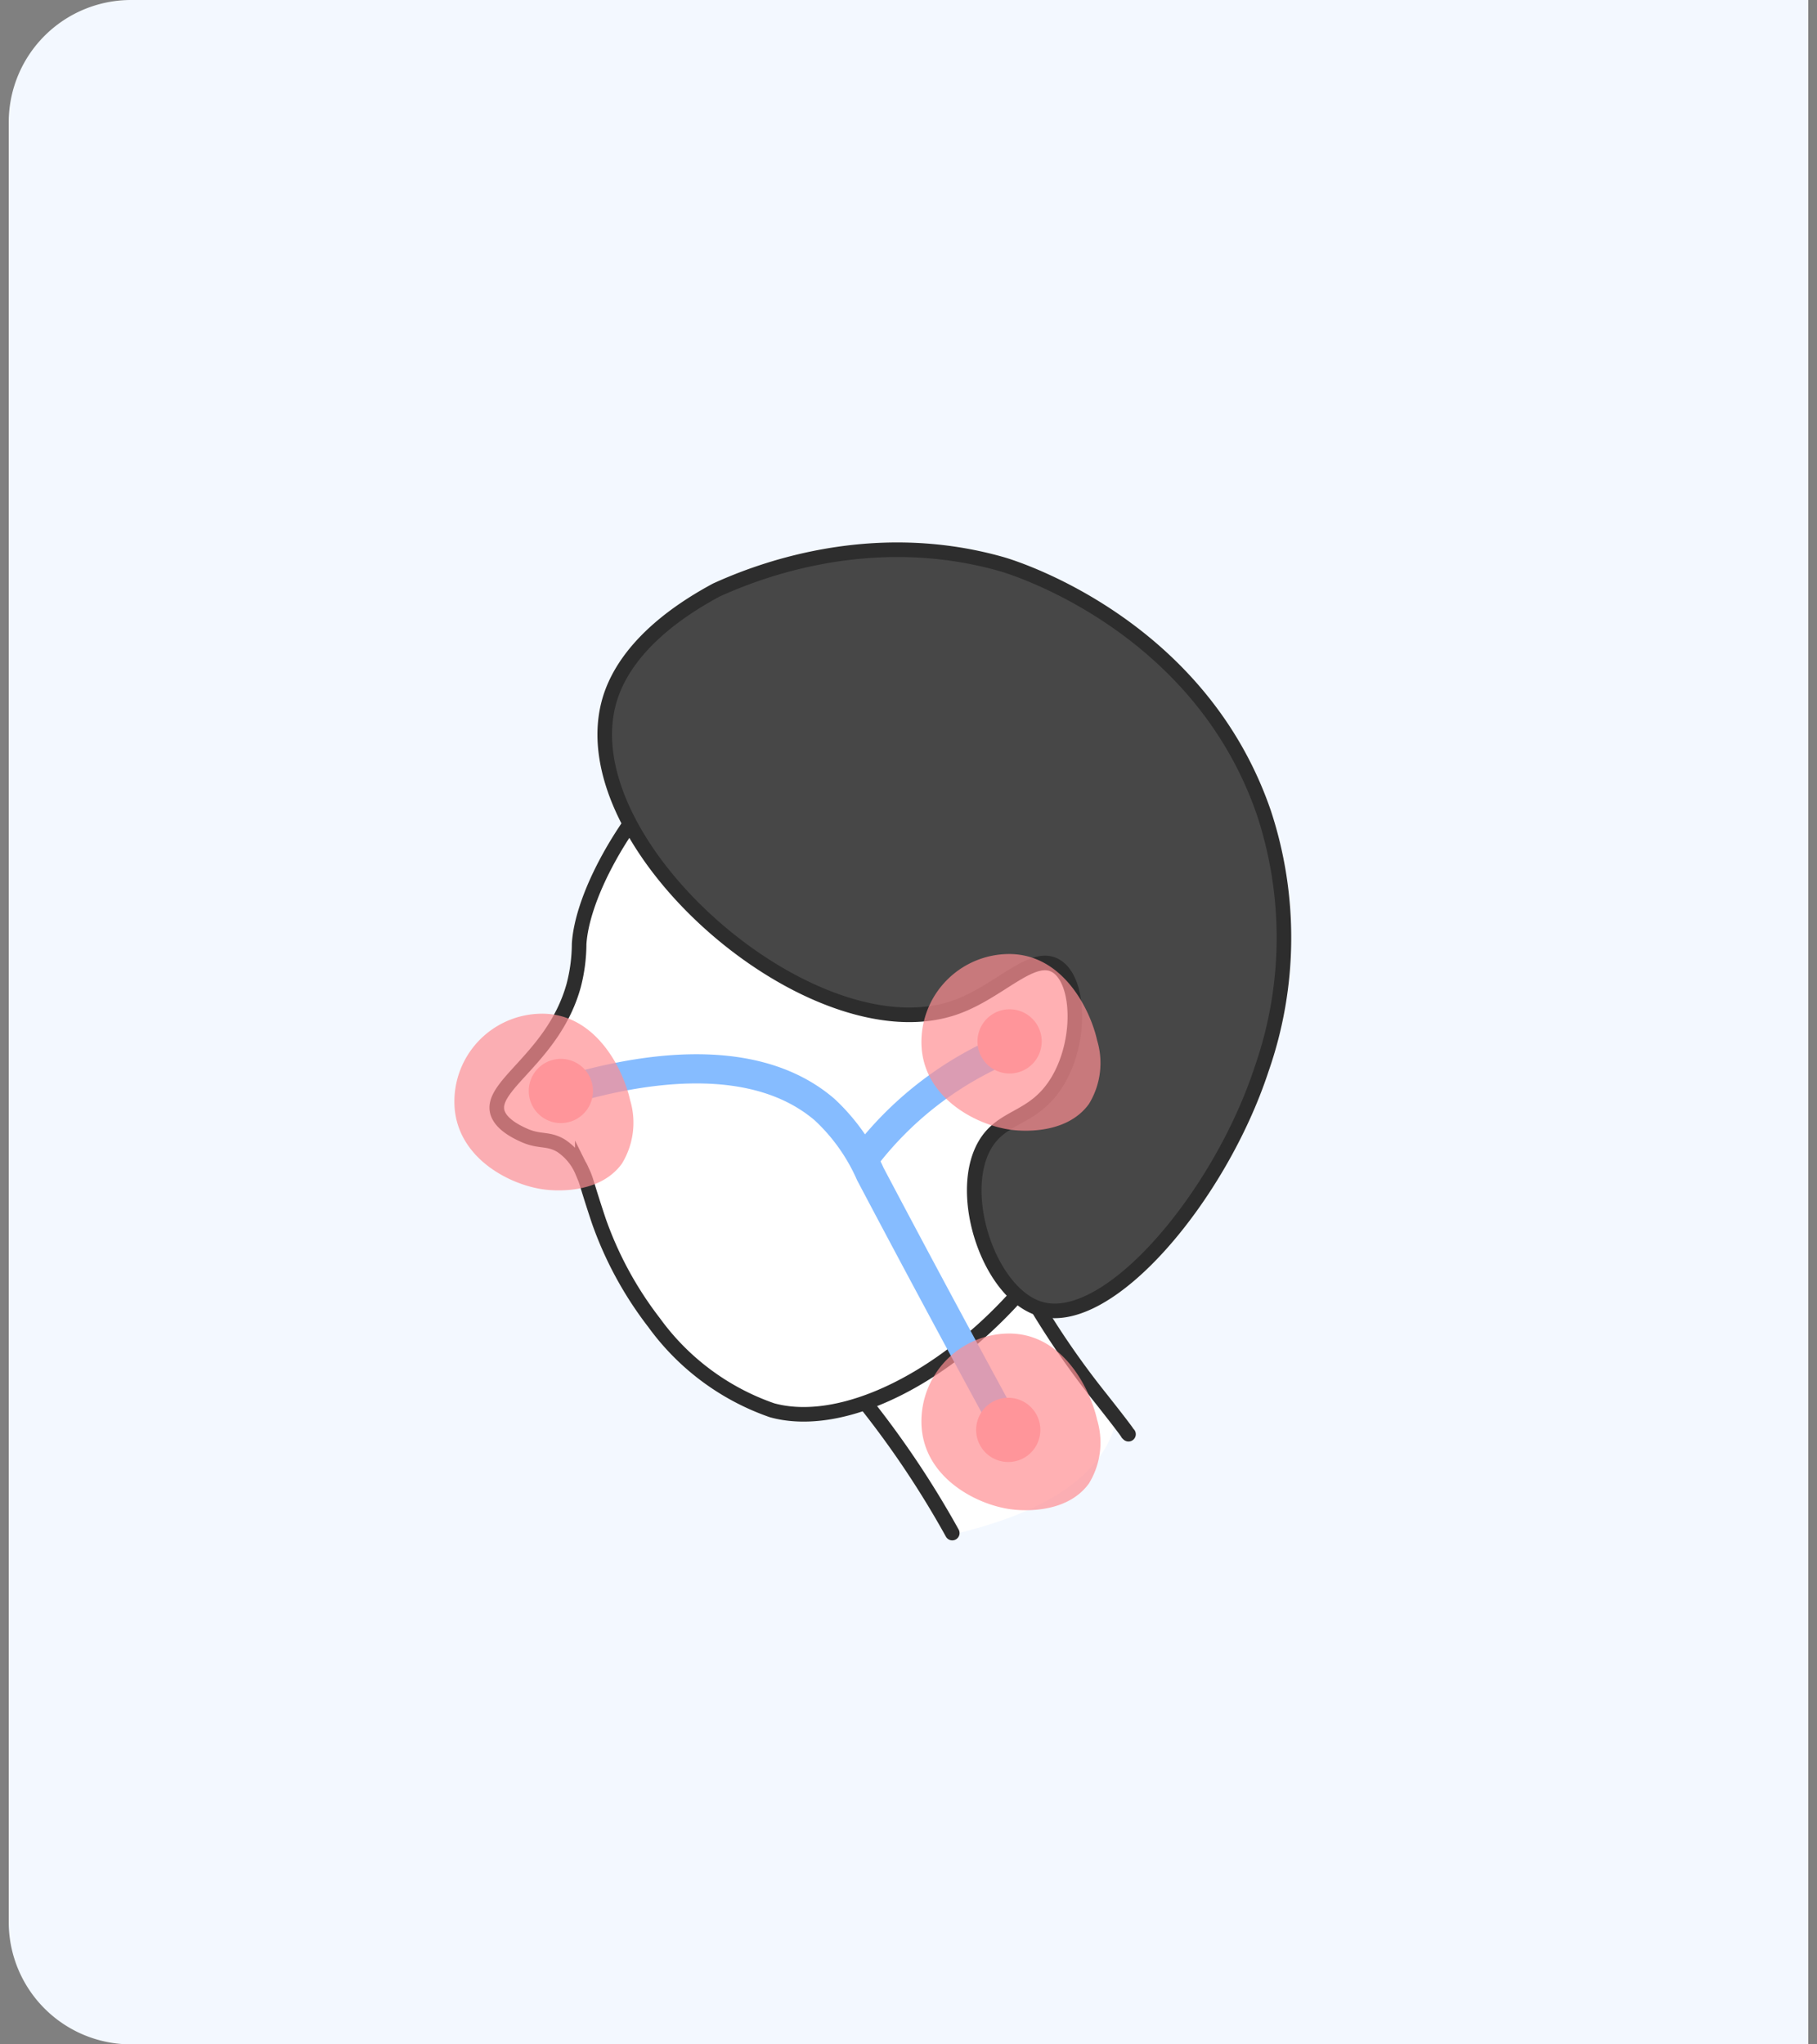 <svg xmlns="http://www.w3.org/2000/svg" width="104" height="117" fill="none"><rect width="100%" height="100%" fill="#808080" stroke="none"/><path fill="#F3F8FF" d="M.5 7a7 7 0 0 1 7-7h96v117h-96a7 7 0 0 1-7-7V7Z"/><path fill="#fff" d="m47.874 76.288 6.528 11.585c1.002-.334 8.353-1.665 9.482-6.558.02.681.124-.534 0 0-3.275-4.947-6.55-9.897-9.823-14.85l-6.187 9.823Z"/><path stroke="#2D2D2D" stroke-linecap="round" stroke-miterlimit="10" stroke-width=".835" d="M55.934 68.067a53.048 53.048 0 0 0 3.515 6.87 47.886 47.886 0 0 0 3.376 4.861c2.268 2.863 1.543 2.056 1.767 2.283"/><path fill="#fff" d="M64.343 60.432c-.868 12.171-13.264 22.177-20.154 20.278a13.993 13.993 0 0 1-6.748-5.013 20.778 20.778 0 0 1-3.168-5.826c-.71-2.13-.71-2.352-.943-2.82a3.304 3.304 0 0 0-1.203-1.473c-.757-.462-1.236-.198-2.147-.614-.318-.144-1.232-.563-1.482-1.226-.603-1.587 3.205-3.193 4.344-7.36a9.604 9.604 0 0 0 .306-2.352c.305-4.975 7.946-15.887 16.928-15.28 8.965.607 14.93 12.395 14.267 21.683"/><path stroke="#2D2D2D" stroke-miterlimit="10" stroke-width=".835" d="M64.343 60.432c-.868 12.171-13.264 22.177-20.154 20.278a13.993 13.993 0 0 1-6.748-5.013 20.778 20.778 0 0 1-3.168-5.826c-.71-2.13-.71-2.352-.943-2.82a3.304 3.304 0 0 0-1.203-1.473c-.757-.462-1.236-.198-2.147-.614-.318-.144-1.232-.563-1.482-1.226-.603-1.587 3.205-3.193 4.344-7.36a9.604 9.604 0 0 0 .306-2.352c.305-4.975 7.946-15.887 16.928-15.28 8.964.61 14.928 12.397 14.267 21.686Z"/><path fill="#474747" d="M34.814 40.343c-2.026 8.215 11.793 20.128 19.852 17.315 2.546-.888 4.435-3.218 5.802-2.36 1.351.85 1.45 4.344.027 6.64-1.35 2.172-3.13 1.852-4.136 3.61-1.635 2.863.307 8.546 3.203 9.366 3.91 1.106 10.263-6.458 12.65-13.73a22.8 22.8 0 0 0 .134-14.653c-3.65-10.658-14.084-13.981-15.004-14.243-7.602-2.162-14.169.49-16.348 1.483-4.817 2.59-5.872 5.318-6.182 6.572"/><path stroke="#2D2D2D" stroke-miterlimit="10" stroke-width=".835" d="M34.814 40.343c-2.026 8.215 11.793 20.128 19.852 17.315 2.546-.888 4.435-3.218 5.802-2.36 1.351.85 1.45 4.344.027 6.64-1.35 2.172-3.13 1.852-4.136 3.61-1.635 2.863.307 8.546 3.203 9.366 3.91 1.106 10.263-6.458 12.65-13.73a22.8 22.8 0 0 0 .134-14.653c-3.65-10.658-14.084-13.981-15.004-14.243-7.602-2.162-14.169.49-16.348 1.483-4.817 2.594-5.872 5.319-6.18 6.572Z"/><path fill="#fff" d="M49.7 80.506a53.887 53.887 0 0 1 4.805 7.232"/><path stroke="#2D2D2D" stroke-linecap="round" stroke-miterlimit="10" stroke-width=".835" d="M49.7 80.506a53.887 53.887 0 0 1 4.805 7.232"/><path stroke="#86BCFF" stroke-linecap="round" stroke-miterlimit="10" stroke-width="1.671" d="M32.253 62.437C35.862 61.35 42.89 59.8 47.206 63.51a11.172 11.172 0 0 1 2.607 3.676c1.775 3.363 4.322 8.146 7.859 14.644m-8.206-15.52a19.873 19.873 0 0 1 8.342-6.389"/><path fill="#FFA6AB" d="M33.94 62.437a1.838 1.838 0 1 1-3.676 0 1.838 1.838 0 0 1 3.676 0ZM59.624 59.6a1.838 1.838 0 1 1-3.676 0 1.838 1.838 0 0 1 3.676 0Zm-.077 22.234a1.838 1.838 0 1 1-3.676 0 1.838 1.838 0 0 1 3.676 0Z"/><path fill="#FF8E93" d="M36.065 62.957a4.485 4.485 0 0 1-.47 3.64c-1.346 1.854-4.102 1.525-4.47 1.475-2.045-.275-5.063-1.883-5.116-4.94a5.029 5.029 0 0 1 4.94-5.117c3.15-.054 4.726 3.188 5.116 4.942Zm26.732-3.416a4.485 4.485 0 0 1-.47 3.64c-1.346 1.855-4.102 1.526-4.47 1.476-2.044-.275-5.063-1.883-5.116-4.94a5.03 5.03 0 0 1 4.94-5.117c3.15-.054 4.726 3.188 5.116 4.941Zm0 21.72a4.485 4.485 0 0 1-.47 3.64c-1.346 1.855-4.102 1.525-4.47 1.476-2.044-.276-5.063-1.883-5.116-4.941a5.029 5.029 0 0 1 4.94-5.116c3.15-.054 4.726 3.188 5.116 4.941Z" opacity=".703" style="mix-blend-mode:multiply"/></svg>
